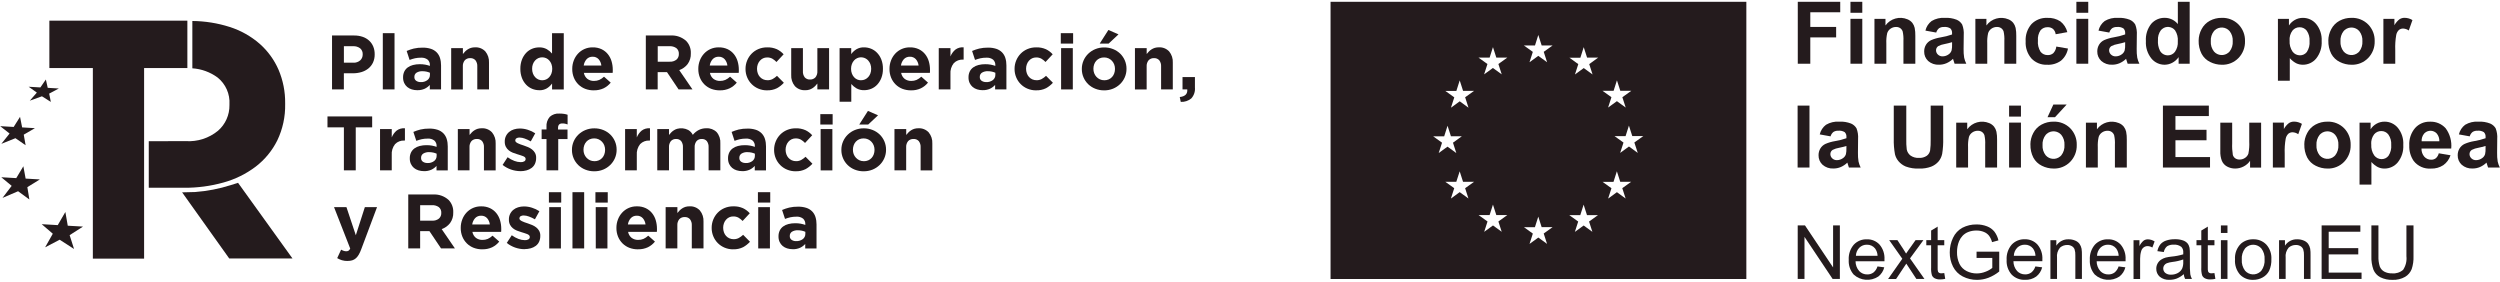 <?xml version="1.0" encoding="UTF-8"?><svg id="Capa_1" xmlns="http://www.w3.org/2000/svg" width="284" height="32" viewBox="0 0 284 32"><defs><style>.cls-1{fill:#241b1d;}</style></defs><g id="logos-ue-eu"><g id="Grupo_136"><path id="Trazado_265" class="cls-1" d="M151.151.207v31.486h47.234V.207h-47.234ZM162.812,15.484h1.248l.382-1.2.382,1.192h1.247l-1.013.734.379,1.176-1-.727-1,.727.379-1.176-1.013-.728h0l.009.002ZM166.822,22.555l-1-.729-1,.729.379-1.176-1.012-.727h1.247l.385-1.189.382,1.192h1.248l-1.012.727.379,1.176.004-.003ZM166.443,11.061l.379,1.176-.994-.728-1,.727.379-1.176-1.012-.727h1.247l.382-1.2.382,1.192h1.245l-1.012.727v.006l.004.003ZM169.218,6.553l.382-1.2.381,1.192h1.248l-1.012.727.379,1.176-1-.727-1,.727.379-1.176-1.016-.726h1.247l.012.007ZM170.604,26.337l-1-.727-1,.727.379-1.176-1.012-.727h1.248l.381-1.192.382,1.191h1.248l-1.012.727.379,1.176h0l.007.001ZM174.373,5.171l.378-1.2.382,1.191h1.248l-1.013.727.383,1.182-1-.727-1,.727.379-1.176-1.012-.727h1.247v.003h.008ZM175.753,27.711l-1-.727-1,.727.379-1.176-1.012-.727h1.248l.381-1.2.382,1.192h1.248l-1.013.727.379,1.176h0v.005l.008.003ZM180.905,26.343l-1-.727-1,.727.379-1.176-1.011-.727h1.246l.382-1.192.381,1.191h1.248l-1.013.727.38,1.176h0l.008.001ZM180.536,7.284l.379,1.176-1-.729-1,.729.379-1.176-1.011-.729h1.248l.381-1.2.381,1.191h1.258l-1.013.736h0l-.002.002ZM183.302,10.325l.382-1.2.382,1.192h1.247l-1.013.726.38,1.176-1-.727-1,.727.38-1.176-1.013-.726h1.247l.008.008ZM184.682,22.56l-1-.729-1,.729.38-1.176-1.013-.727h1.246l.382-1.2.382,1.192h1.246l-1.013.727.38,1.176h0l.01.008ZM186.051,17.371l-1-.729-1,.729.379-1.176-1.013-.727h1.248l.381-1.2.382,1.192h1.248l-1.013.727.388,1.184h0Z"/><g id="Grupo_133"><path id="Trazado_266" class="cls-1" d="M204.228,7.238V.205h4.822v1.19h-3.4v1.665h2.936v1.19h-2.936v2.988h-1.422Z"/><path id="Trazado_267" class="cls-1" d="M210.212,1.452V.205h1.345v1.247h-1.345ZM210.212,7.239V2.139h1.345v5.1h-1.348.003Z"/><path id="Trazado_268" class="cls-1" d="M217.578,7.239h-1.348v-2.6c.019-.358-.01-.717-.086-1.067-.051-.152-.149-.284-.281-.376-.138-.091-.301-.138-.466-.133-.225-.003-.444.064-.629.192-.181.122-.315.301-.381.509-.086.384-.119.778-.1,1.171v2.307h-1.349V2.142h1.252v.748c.569-.783,1.602-1.073,2.495-.7.218.087.411.228.559.411.127.168.216.361.263.566.057.299.082.603.074.907v3.163h0l-.003.002Z"/><path id="Trazado_269" class="cls-1" d="M219.951,3.698l-1.224-.221c.101-.437.352-.824.71-1.094.453-.267.976-.391,1.5-.355.458-.025.916.048,1.344.214.259.111.476.301.621.542.149.384.21.796.18,1.207l-.018,1.573c-.008.331.013.663.065.99.052.237.133.467.242.684h-1.331c-.035-.089-.078-.223-.129-.4-.022-.08-.038-.133-.048-.158-.213.211-.464.38-.739.5-.265.114-.551.172-.84.171-.454.028-.9-.123-1.244-.421-.299-.278-.464-.671-.453-1.079-.004-.271.067-.537.206-.77.138-.226.339-.406.578-.518.343-.149.704-.254,1.073-.314.446-.07.884-.181,1.31-.331v-.134c.02-.204-.05-.406-.192-.554-.216-.133-.47-.192-.722-.166-.197-.011-.393.038-.561.142-.158.129-.272.304-.326.5h0l-.002-.008ZM221.751,4.792c-.27.082-.543.151-.82.206-.256.039-.503.119-.734.235-.164.103-.263.282-.264.475-.002.185.075.363.211.489.144.139.338.213.537.206.253-.002.499-.086.7-.239.154-.108.268-.266.322-.446.045-.216.063-.437.053-.658v-.269h0l-.005.001Z"/><path id="Trazado_270" class="cls-1" d="M229.043,7.239h-1.348v-2.6c.019-.358-.01-.717-.086-1.067-.051-.152-.149-.284-.281-.376-.138-.092-.302-.139-.468-.134-.225-.003-.444.064-.629.192-.179.121-.313.3-.379.506-.086.384-.119.778-.1,1.171v2.308h-1.35V2.144h1.254v.748c.569-.783,1.602-1.073,2.495-.7.218.087.411.228.559.411.127.168.216.361.263.566.057.299.082.603.074.907v3.161h0l-.004.002Z"/><path id="Trazado_271" class="cls-1" d="M234.854,3.65l-1.329.239c-.025-.229-.132-.442-.3-.6-.175-.139-.394-.21-.617-.2-.306-.011-.6.117-.8.348-.232.341-.338.752-.3,1.163-.043.449.062.9.3,1.283.198.248.502.387.819.375.23.009.454-.068.629-.218.192-.207.312-.47.342-.751l1.324.226c-.096.537-.376,1.024-.792,1.377-.454.33-1.008.494-1.569.465-.668.031-1.317-.226-1.782-.706-.468-.539-.707-1.24-.665-1.953-.045-.718.195-1.424.667-1.967.473-.478,1.128-.733,1.8-.7.523-.028,1.042.113,1.48.4.392.307.67.737.789,1.221h0l.004-.002Z"/><path id="Trazado_272" class="cls-1" d="M235.877,1.452V.205h1.348v1.247h-1.348ZM235.877,7.239V2.139h1.348v5.1h-1.348Z"/><path id="Trazado_273" class="cls-1" d="M239.613,3.698l-1.224-.221c.1-.437.352-.825.71-1.094.453-.267.976-.391,1.5-.355.458-.025.916.048,1.344.214.259.111.476.301.621.542.149.384.21.796.18,1.207l-.017,1.573c-.008.331.013.663.065.99.052.237.133.467.242.684h-1.334c-.035-.089-.078-.223-.129-.4-.022-.08-.038-.133-.048-.158-.213.211-.464.38-.739.5-.265.114-.551.172-.84.171-.453.025-.898-.129-1.24-.428-.299-.278-.464-.671-.453-1.079-.004-.271.067-.537.206-.77.138-.226.339-.406.578-.518.343-.149.704-.254,1.073-.314.446-.07.884-.181,1.31-.331v-.127c.02-.204-.05-.406-.192-.554-.216-.134-.471-.192-.724-.166-.197-.011-.393.038-.561.142-.158.129-.272.304-.326.5h0l-.002-.008ZM241.413,4.792c-.27.082-.543.151-.82.206-.256.039-.503.119-.734.235-.164.103-.263.282-.264.475-.002.185.075.363.211.489.144.139.338.213.537.206.253-.002.499-.086.7-.239.154-.108.268-.266.322-.446.045-.216.063-.437.053-.658v-.269h0l-.005.001Z"/><path id="Trazado_274" class="cls-1" d="M248.743,7.238h-1.252v-.748c-.188.274-.441.497-.736.65-.264.138-.557.211-.855.214-.581.001-1.131-.259-1.5-.707-.447-.558-.67-1.262-.626-1.975-.05-.711.168-1.415.612-1.973.388-.441.952-.688,1.539-.674.574.002,1.117.263,1.478.71V.205h1.344v7.033h-.004ZM245.143,4.58c-.029.406.049.813.226,1.18.182.332.533.535.912.528.312-.001.606-.149.792-.4.242-.345.357-.763.326-1.183.039-.445-.072-.89-.316-1.264-.363-.446-1.018-.513-1.464-.15-.055.045-.106.095-.15.15-.239.33-.354.733-.324,1.139h-.001Z"/><path id="Trazado_275" class="cls-1" d="M249.765,4.619c.002-.454.115-.9.331-1.3.21-.407.538-.742.941-.96.416-.224.883-.338,1.356-.331.71-.026,1.399.246,1.9.751.495.506.762,1.192.739,1.9.022.714-.247,1.406-.746,1.917-.493.506-1.176.781-1.882.76-.464.001-.922-.107-1.336-.316-.412-.2-.75-.524-.967-.928-.235-.462-.35-.974-.336-1.492h0v-.001ZM251.147,4.691c-.028.418.1.832.36,1.161.427.49,1.17.54,1.659.114.041-.035.079-.073.114-.114.26-.333.387-.75.358-1.171.027-.415-.101-.825-.358-1.151-.427-.49-1.17-.54-1.659-.114-.041.035-.079.073-.114.114-.26.329-.388.743-.36,1.161h0Z"/><path id="Trazado_276" class="cls-1" d="M258.767,2.144h1.257v.749c.166-.259.394-.473.662-.624.282-.161.602-.243.926-.239.582-.004,1.134.253,1.506.7.441.544.663,1.234.623,1.933.045.716-.177,1.422-.623,1.984-.372.451-.927.711-1.511.707-.265.003-.527-.056-.765-.171-.273-.147-.518-.342-.722-.576v2.567h-1.348V2.144h-.005ZM260.101,4.606c-.035.45.086.898.342,1.269.197.259.504.411.83.411.305.004.595-.135.782-.376.24-.366.349-.801.31-1.237.033-.422-.081-.842-.322-1.19-.191-.247-.487-.391-.8-.388-.317-.006-.62.135-.82.381-.24.326-.355.727-.326,1.13h.004Z"/><path id="Trazado_277" class="cls-1" d="M264.496,4.619c.002-.454.115-.9.331-1.3.21-.407.538-.742.941-.96.416-.224.883-.338,1.356-.331.71-.026,1.399.246,1.9.751.495.506.762,1.192.739,1.9.022.714-.247,1.406-.746,1.917-.493.506-1.176.781-1.882.76-.464.001-.922-.107-1.336-.316-.412-.2-.75-.524-.967-.928-.233-.461-.347-.974-.331-1.49h0l-.005-.003ZM265.878,4.691c-.028.418.1.832.36,1.161.427.49,1.17.54,1.659.114.041-.035.079-.073.114-.114.259-.333.387-.75.357-1.171.027-.415-.1-.825-.357-1.151-.427-.49-1.17-.54-1.659-.114-.041.035-.079.073-.114.114-.26.329-.388.743-.36,1.161h0Z"/><path id="Trazado_278" class="cls-1" d="M272.102,7.24h-1.349V2.14h1.252v.724c.144-.263.341-.494.578-.677.174-.11.377-.166.583-.163.314.003.621.091.888.257l-.417,1.182c-.185-.133-.406-.21-.634-.221-.173-.005-.343.05-.48.156-.159.152-.267.349-.309.565-.099.565-.137,1.138-.113,1.711v1.569h0l.001-.003Z"/><path id="Trazado_279" class="cls-1" d="M204.209,19.03v-7.033h1.348v7.034l-1.348-.001Z"/><path id="Trazado_280" class="cls-1" d="M207.947,15.489l-1.224-.221c.101-.437.352-.824.71-1.094.453-.267.976-.391,1.5-.355.458-.025.916.048,1.344.214.259.111.476.301.621.542.149.384.21.796.18,1.207l-.015,1.574c-.008.331.013.663.065.99.052.237.133.467.242.684h-1.334c-.035-.089-.078-.223-.129-.4-.022-.08-.038-.133-.048-.158-.213.211-.464.38-.739.5-.265.114-.551.172-.84.171-.453.025-.899-.129-1.24-.428-.299-.278-.464-.671-.453-1.079-.004-.271.067-.537.206-.77.138-.226.339-.406.578-.518.343-.149.704-.254,1.073-.314.446-.07.884-.181,1.31-.331v-.134c.02-.204-.05-.406-.192-.554-.216-.134-.471-.192-.724-.166-.197-.011-.393.038-.561.142-.158.129-.272.304-.326.5h0l-.004-.002ZM209.747,16.583c-.27.082-.543.151-.82.206-.255.039-.503.119-.734.235-.164.102-.264.282-.264.475-.002.185.075.363.211.489.144.139.338.213.537.206.253-.002.499-.086.7-.239.154-.108.268-.266.322-.446.045-.216.063-.437.053-.657v-.269h-.005Z"/><path id="Trazado_281" class="cls-1" d="M215.134,11.997h1.42v3.809c-.012.392.006.785.053,1.175.054.277.208.524.434.694.276.189.607.281.941.262.323.023.645-.064.912-.247.195-.149.327-.365.369-.607.051-.398.072-.799.062-1.2v-3.889h1.421v3.695c.018.599-.02,1.198-.115,1.789-.066.326-.213.629-.428.883-.227.254-.51.451-.828.574-.433.157-.892.23-1.353.214-.52.025-1.039-.054-1.528-.233-.318-.133-.6-.338-.823-.6-.191-.226-.328-.493-.4-.78-.109-.589-.155-1.187-.139-1.785v-3.754h.002Z"/><path id="Trazado_282" class="cls-1" d="M226.866,19.031h-1.348v-2.6c.019-.358-.01-.717-.086-1.067-.051-.152-.149-.284-.281-.376-.138-.092-.302-.139-.468-.134-.225-.003-.444.064-.629.192-.181.122-.316.301-.382.509-.086.384-.119.778-.1,1.171v2.309h-1.347v-5.1h1.252v.748c.569-.783,1.602-1.073,2.495-.7.218.087.411.228.559.411.127.168.216.361.263.566.057.299.082.603.074.907v3.161h0l-.002.003Z"/><path id="Trazado_283" class="cls-1" d="M228.232,13.244v-1.247h1.348v1.248l-1.348-.001ZM228.232,19.031v-5.1h1.348v5.1h-1.348Z"/><path id="Trazado_284" class="cls-1" d="M230.651,16.41c.002-.454.115-.9.331-1.3.21-.407.538-.742.941-.96.416-.224.883-.338,1.356-.331.71-.026,1.399.246,1.9.751.495.506.762,1.192.739,1.9.022.714-.247,1.406-.746,1.917-.493.506-1.176.781-1.882.76-.464.001-.922-.107-1.336-.316-.412-.2-.75-.524-.967-.928-.233-.461-.347-.974-.331-1.49h0l-.005-.003ZM232.033,16.482c-.028.418.1.832.36,1.161.427.49,1.17.541,1.659.114.041-.035.079-.073.114-.114.259-.333.387-.75.357-1.171.027-.415-.1-.825-.357-1.151-.427-.49-1.17-.541-1.659-.114-.041.035-.079.073-.114.114-.26.329-.388.743-.36,1.161ZM232.599,13.311l.662-1.434h1.511l-1.32,1.434h-.853Z"/><path id="Trazado_285" class="cls-1" d="M241.602,19.031h-1.348v-2.6c.019-.358-.01-.717-.086-1.067-.051-.152-.149-.284-.281-.376-.138-.092-.302-.139-.468-.134-.225-.003-.444.064-.629.192-.181.122-.315.301-.381.509-.086.384-.119.778-.1,1.171v2.309h-1.348v-5.1h1.252v.748c.569-.783,1.602-1.073,2.495-.7.218.087.411.228.559.411.127.168.216.361.263.566.057.299.082.603.074.907v3.161h0l-.002.003Z"/><path id="Trazado_286" class="cls-1" d="M245.708,19.03v-7.033h5.217v1.191h-3.795v1.559h3.531v1.185h-3.531v1.914h3.929v1.185h-5.35l-.001-.001Z"/><path id="Trazado_287" class="cls-1" d="M255.608,19.03v-.763c-.186.272-.437.493-.731.643-.295.155-.624.236-.957.235-.321.005-.638-.073-.921-.226-.262-.14-.469-.363-.59-.634-.137-.359-.199-.743-.182-1.127v-3.223h1.348v2.346c-.02.44.005.882.074,1.317.045.155.14.29.271.384.147.099.323.148.5.141.221.003.438-.064.619-.19.172-.113.303-.277.375-.47.091-.452.125-.914.1-1.374v-2.154h1.348v5.1h-1.253l-.001-.005Z"/><path id="Trazado_288" class="cls-1" d="M259.545,19.031h-1.348v-5.1h1.252v.724c.144-.263.341-.494.578-.677.174-.11.377-.166.583-.163.314.003.621.091.888.257l-.417,1.175c-.185-.133-.406-.21-.634-.221-.173-.005-.343.05-.48.156-.159.151-.267.348-.31.564-.099.565-.137,1.138-.113,1.711v1.574h.001Z"/><path id="Trazado_289" class="cls-1" d="M261.767,16.411c.002-.454.115-.9.331-1.3.21-.407.538-.742.941-.96.416-.224.883-.338,1.356-.331.71-.026,1.399.246,1.9.751.495.506.762,1.192.739,1.9.022.714-.247,1.406-.746,1.917-.493.506-1.176.781-1.882.76-.464.001-.922-.107-1.336-.316-.412-.2-.75-.524-.967-.928-.233-.461-.347-.974-.331-1.49h0l-.005-.003ZM263.149,16.483c-.028.418.1.832.36,1.161.427.49,1.17.541,1.659.114.041-.035.079-.073.114-.114.26-.333.387-.75.358-1.171.027-.415-.101-.826-.359-1.152-.427-.49-1.17-.541-1.659-.114-.041.035-.079.073-.114.114-.26.329-.388.744-.359,1.162h0Z"/><path id="Trazado_290" class="cls-1" d="M268.043,13.935h1.257v.748c.166-.259.394-.473.662-.624.282-.161.602-.243.926-.239.582-.004,1.134.253,1.506.7.441.546.661,1.237.619,1.938.044.716-.178,1.423-.624,1.984-.372.451-.927.711-1.511.707-.265.003-.527-.056-.765-.171-.273-.147-.518-.342-.722-.576v2.566h-1.348v-7.033ZM269.377,16.397c-.035.45.086.898.342,1.269.197.259.504.411.83.411.305.004.595-.135.782-.376.24-.365.35-.801.312-1.236.031-.423-.085-.844-.328-1.191-.191-.247-.487-.391-.8-.388-.317-.005-.62.135-.82.381-.24.326-.355.727-.326,1.13h.008Z"/><path id="Trazado_291" class="cls-1" d="M277.034,17.412l1.344.226c-.144.454-.431.849-.818,1.126-.415.271-.905.406-1.4.387-.759.058-1.498-.268-1.967-.868-.35-.517-.526-1.132-.5-1.756-.043-.722.195-1.432.662-1.984.427-.472,1.039-.735,1.675-.718.683-.035,1.344.242,1.8.751.487.662.711,1.482.629,2.3h-3.378c-.012.341.104.674.326.933.199.218.482.34.777.334.192.007.381-.054.533-.171.164-.148.277-.342.326-.557h0l-.009-.003ZM277.111,16.05c.014-.324-.093-.641-.3-.89-.368-.391-.983-.409-1.374-.041l-.001.001c-.019.018-.038.037-.055.057-.202.244-.303.557-.283.873h2.015-.002Z"/><path id="Trazado_292" class="cls-1" d="M280.555,15.489l-1.224-.221c.1-.437.352-.825.71-1.094.453-.267.976-.391,1.5-.355.458-.025.916.048,1.344.214.259.111.476.301.621.542.149.384.21.796.18,1.207l-.015,1.574c-.008.331.013.663.065.99.052.237.133.467.242.684h-1.334c-.035-.089-.078-.223-.129-.4-.022-.08-.039-.133-.048-.158-.213.211-.464.38-.739.5-.265.114-.551.172-.84.171-.453.025-.898-.129-1.24-.428-.299-.278-.464-.671-.453-1.079-.004-.271.067-.537.206-.77.138-.226.339-.406.578-.518.343-.149.704-.254,1.073-.314.446-.07.884-.181,1.31-.331v-.134c.02-.204-.05-.406-.192-.554-.216-.134-.471-.192-.724-.166-.197-.011-.393.038-.561.142-.158.129-.272.304-.326.5h0l-.004-.002ZM282.355,16.583c-.27.082-.543.151-.82.206-.256.039-.503.119-.734.235-.164.102-.264.282-.264.475-.001.185.075.363.211.489.144.139.338.213.537.206.253-.002.499-.086.7-.239.154-.108.268-.266.322-.446.045-.216.063-.437.053-.657v-.269h-.005Z"/></g><g id="Grupo_135"><g id="Grupo_134"><path id="Trazado_293" class="cls-1" d="M204.22,31.685v-6.08h.825l3.194,4.774v-4.774h.77v6.08h-.825l-3.194-4.778v4.778h-.77Z"/><path id="Trazado_294" class="cls-1" d="M213.282,30.267l.77.1c-.1.416-.339.787-.677,1.049-.873.571-2.021.479-2.793-.222-.401-.461-.604-1.061-.566-1.67-.039-.627.166-1.245.572-1.725.383-.41.924-.634,1.485-.614.546-.019,1.073.2,1.444.6.398.471.598,1.077.559,1.692v.2h-3.285c-.002.408.144.803.411,1.112.238.254.572.394.92.386.251.007.497-.069.7-.216.218-.179.379-.418.461-.688h0l-.001-.004ZM210.831,29.06h2.46c-.008-.3-.106-.591-.282-.834-.224-.28-.567-.438-.925-.428-.323-.009-.635.115-.865.342-.241.247-.38.576-.388.921h0v-.001Z"/><path id="Trazado_295" class="cls-1" d="M214.493,31.685l1.609-2.29-1.489-2.114h.933l.677,1.032c.127.2.229.361.307.493.121-.183.233-.345.335-.485l.742-1.041h.891l-1.522,2.074,1.638,2.331h-.918l-.9-1.368-.24-.369-1.16,1.743h-.9l-.003-.006Z"/><path id="Trazado_296" class="cls-1" d="M220.869,31.018l.108.659c-.185.041-.374.064-.564.066-.217.011-.434-.033-.63-.128-.14-.076-.251-.196-.315-.342-.08-.287-.111-.585-.092-.882v-2.53h-.547v-.581h.547v-1.09l.742-.448v1.54h.751v.581h-.751v2.576c-.009.138.004.277.039.411.027.061.072.111.129.145.079.041.168.059.257.054.11-.002.22-.012.328-.029h0l-.002-.002Z"/><path id="Trazado_297" class="cls-1" d="M224.537,29.3v-.714h2.576v2.256c-.368.299-.781.539-1.223.711-.413.158-.852.239-1.294.239-.565.007-1.123-.125-1.625-.384-.477-.244-.864-.634-1.105-1.112-.254-.503-.383-1.061-.374-1.625-.004-.573.123-1.14.371-1.657.223-.486.597-.888,1.067-1.143.496-.256,1.047-.384,1.605-.373.407-.006.812.067,1.192.214.327.123.615.33.836.6.221.296.378.635.46.995l-.726.2c-.069-.262-.185-.509-.342-.73-.153-.191-.353-.339-.581-.428-.266-.109-.551-.164-.838-.16-.326-.007-.65.051-.954.171-.246.097-.468.248-.649.441-.161.177-.29.38-.383.6-.157.388-.236.804-.233,1.223-.015.469.081.936.281,1.361.175.353.462.638.815.813.353.176.742.268,1.137.266.35,0,.696-.068,1.02-.2.274-.1.529-.245.755-.428v-1.137h-1.789l.001.001Z"/><path id="Trazado_298" class="cls-1" d="M231.22,30.267l.77.1c-.1.416-.338.786-.676,1.049-.368.261-.812.392-1.262.373-.573.028-1.131-.191-1.533-.6-.401-.461-.604-1.061-.566-1.67-.039-.627.166-1.246.572-1.725.383-.41.924-.634,1.485-.614.546-.019,1.073.2,1.444.6.397.471.597,1.077.559,1.692v.2h-3.287c-.002.408.144.803.411,1.112.238.254.573.394.921.386.251.007.497-.069.7-.216.218-.179.378-.419.46-.689v.006l.002-.004ZM228.769,29.06h2.46c-.008-.3-.106-.59-.281-.834-.224-.28-.567-.438-.925-.428-.323-.009-.635.115-.865.342-.241.247-.379.576-.388.921h0l-.001-.001Z"/><path id="Trazado_299" class="cls-1" d="M232.928,31.686v-4.4h.672v.622c.305-.473.838-.749,1.4-.725.251-.003.5.046.732.143.198.077.371.206.5.375.115.166.195.354.233.552.034.24.048.483.041.726v2.708h-.747v-2.679c.011-.231-.018-.463-.086-.684-.059-.152-.168-.279-.309-.361-.158-.092-.338-.139-.521-.134-.302-.006-.596.101-.823.3-.269.319-.393.735-.342,1.149v2.406h-.747l-.006.005.003-.003Z"/><path id="Trazado_300" class="cls-1" d="M240.671,30.267l.77.1c-.1.416-.339.787-.677,1.049-.873.571-2.021.479-2.793-.222-.401-.461-.604-1.061-.566-1.67-.039-.627.166-1.245.572-1.725.383-.41.924-.634,1.485-.614.546-.019,1.073.2,1.444.6.398.471.598,1.077.559,1.692v.2h-3.285c-.002.408.144.803.411,1.112.238.254.572.394.92.386.251.007.497-.069.7-.216.218-.179.378-.418.461-.688h0l-.001-.004ZM238.22,29.06h2.46c-.008-.3-.106-.591-.282-.834-.224-.28-.567-.438-.925-.428-.323-.009-.635.115-.865.342-.241.247-.38.576-.388.921h0v-.001Z"/><path id="Trazado_301" class="cls-1" d="M242.369,31.686v-4.4h.672v.668c.112-.238.274-.449.475-.618.14-.098.308-.15.479-.149.274.006.541.089.77.24l-.257.693c-.164-.103-.353-.159-.547-.162-.159-.001-.314.05-.44.147-.134.103-.231.247-.278.409-.086.282-.128.576-.125.871v2.309h-.747l-.002-.008Z"/><path id="Trazado_302" class="cls-1" d="M248.078,31.142c-.236.211-.507.38-.8.5-.263.098-.542.147-.823.145-.402.026-.799-.101-1.112-.355-.257-.23-.4-.561-.39-.906-.002-.207.048-.41.147-.592.093-.171.225-.318.386-.428.165-.11.346-.193.537-.245.218-.051.44-.089.663-.112.451-.041.898-.127,1.332-.257v-.2c.025-.234-.052-.468-.212-.642-.242-.187-.545-.279-.85-.257-.272-.02-.543.045-.777.185-.195.169-.325.399-.371.653l-.73-.1c.05-.274.162-.533.328-.757.174-.207.402-.361.659-.444.322-.109.66-.161,1-.155.311-.01.622.035.917.133.199.065.377.18.518.334.117.148.197.323.232.508.032.228.044.458.038.688v1c-.011.44.004.879.047,1.317.033.186.097.365.189.529h-.78c-.082-.171-.133-.354-.15-.543h0l.002.001ZM248.016,29.474c-.395.14-.804.234-1.22.281-.223.024-.441.075-.652.15-.12.05-.222.134-.294.242-.177.276-.125.64.122.855.188.145.424.216.661.2.269.005.534-.06.77-.189.214-.115.387-.295.493-.513.093-.238.134-.492.121-.747v-.274l-.001-.005Z"/><path id="Trazado_303" class="cls-1" d="M251.56,31.018l.108.659c-.185.041-.374.064-.564.066-.217.011-.434-.033-.63-.128-.14-.076-.251-.196-.315-.342-.079-.287-.11-.585-.091-.882v-2.53h-.547v-.581h.547v-1.09l.742-.448v1.54h.751v.581h-.755v2.576c-.009.138.004.277.039.411.027.061.072.111.129.145.079.041.168.059.257.054.11-.002.22-.012.328-.029h0l.001-.002Z"/><path id="Trazado_304" class="cls-1" d="M252.294,26.464v-.855h.747v.855h-.747ZM252.294,31.685v-4.4h.747v4.4h-.747Z"/><path id="Trazado_305" class="cls-1" d="M253.898,29.483c-.054-.676.197-1.341.684-1.812.386-.328.879-.503,1.386-.489.557-.018,1.097.2,1.485.6.404.449.611,1.042.576,1.645.021.46-.067.919-.257,1.338-.166.321-.424.585-.742.757-.326.18-.692.272-1.064.269-.561.024-1.107-.192-1.5-.593-.408-.473-.613-1.088-.57-1.711h0l.002-.004ZM254.668,29.483c-.035.453.096.903.369,1.267.445.512,1.221.566,1.732.12.043-.037.083-.078.12-.12.274-.372.405-.83.369-1.29.032-.444-.1-.885-.371-1.238-.447-.511-1.224-.564-1.736-.116-.041.036-.08.075-.116.116-.273.363-.404.812-.369,1.265l.001-.004Z"/><path id="Trazado_306" class="cls-1" d="M258.9,31.686v-4.4h.672v.622c.305-.473.838-.749,1.4-.725.251-.003.5.046.732.143.198.077.371.206.5.375.115.166.195.354.233.552.034.24.048.483.041.726v2.708h-.747v-2.679c.011-.231-.018-.463-.086-.684-.059-.152-.168-.279-.309-.361-.158-.092-.338-.139-.521-.134-.302-.006-.596.101-.823.3-.269.319-.393.735-.342,1.149v2.406h-.747l-.006.005.003-.003Z"/><path id="Trazado_307" class="cls-1" d="M263.736,31.685v-6.08h4.4v.718h-3.596v1.861h3.36v.713h-3.36v2.069h3.733v.718h-4.537v.001Z"/><path id="Trazado_308" class="cls-1" d="M273.374,25.605h.8v3.513c.018.493-.052.985-.207,1.454-.145.368-.408.677-.748.878-.432.245-.925.363-1.421.342-.484.018-.966-.085-1.4-.3-.351-.184-.626-.487-.776-.855-.174-.489-.252-1.006-.232-1.524v-3.51h.8v3.507c-.016.394.036.788.154,1.164.095.246.274.452.505.579.27.142.573.211.878.2.459.046.916-.098,1.265-.4.305-.455.438-1.003.377-1.547v-3.501h.005Z"/></g></g></g><g id="Grupo_138"><g id="Grupo_137"><path id="Trazado_309" class="cls-1" d="M21.285,2.347v5.383h-4.915v21.65h-5.822V7.73h-4.94V2.347h15.677Z"/><path id="Trazado_310" class="cls-1" d="M27.043,20.768l-.813.257c-1.319.421-2.682.686-4.062.789l-1.478.038,5.351,7.51h7.185l-6.183-8.593h0v-.001Z"/><path id="Trazado_311" class="cls-1" d="M9.432,25.74l-1.734-.1-.272-1.559-.864,1.492-1.824-.106,1.26,1.084-.872,1.545,1.652-.865,1.633,1.052-.5-1.571,1.524-.976-.003.004Z"/><path id="Trazado_312" class="cls-1" d="M4.524,20.382l-1.613-.094-.257-1.4-.808,1.347-1.7-.1,1.18.978-1.043,1.37,1.772-.759,1.283.937-.231-1.4,1.416-.876.001-.003Z"/><path id="Trazado_313" class="cls-1" d="M3.968,14.559l-1.454-.086-.238-1.2-.721,1.147-1.533-.088,1.066.837-.935,1.171,1.6-.642,1.157.8-.212-1.2,1.27-.739Z"/><path id="Trazado_314" class="cls-1" d="M6.689,10.053l-1.267-.076-.213-.945-.62.9-1.333-.077.931.665-.807.919,1.385-.5,1.01.638-.19-.941,1.1-.584.004.001Z"/><path id="Trazado_315" class="cls-1" d="M31.648,7.934c-.49-1.132-1.224-2.142-2.149-2.958-.993-.864-2.153-1.516-3.408-1.914-1.371-.437-2.801-.665-4.24-.677,0,1.8.009,3.567,0,5.375,1.034.068,2.026.43,2.862,1.042.923.737,1.428,1.878,1.353,3.056v.077c.019,1.117-.457,2.186-1.3,2.919-1.023.841-2.327,1.262-3.649,1.179l-4.217.007c.009,1.776,0,3.518,0,5.29h4.014c1.515.011,3.023-.191,4.482-.6,1.319-.364,2.558-.975,3.65-1.8,1.035-.792,1.874-1.81,2.454-2.977.618-1.289.924-2.705.894-4.134v-.086c.017-1.308-.239-2.605-.75-3.809h0l.004.01Z"/></g><path id="Trazado_316" class="cls-1" d="M37.719,4.032h2.5c.334-.005.667.046.984.153.272.092.522.24.735.433.201.187.36.416.464.67.111.274.166.567.162.862v.017c.008.324-.058.646-.192.941-.123.262-.304.492-.529.674-.234.186-.501.324-.788.407-.314.092-.64.138-.967.136h-1.025v1.834h-1.344v-6.127ZM40.134,7.123c.287.018.57-.078.788-.267.183-.17.285-.411.28-.661v-.019c.017-.264-.092-.52-.293-.691-.232-.169-.514-.252-.8-.236h-1.043v1.874h1.068Z"/><path id="Trazado_317" class="cls-1" d="M43.487,3.768h1.331v6.389h-1.331V3.768Z"/><path id="Trazado_318" class="cls-1" d="M47.398,10.246c-.212.002-.423-.029-.626-.092-.188-.057-.362-.15-.513-.275-.145-.124-.262-.278-.342-.451-.088-.194-.131-.404-.127-.617v-.022c-.006-.23.042-.457.14-.665.091-.184.224-.343.389-.464.181-.129.384-.222.6-.275.252-.064.51-.095.77-.092.21-.003.419.015.626.052.177.035.351.082.521.14v-.073c.015-.241-.079-.476-.257-.639-.217-.161-.484-.239-.753-.219-.228-.003-.455.019-.678.066-.21.048-.417.111-.618.188l-.332-1.019c.259-.112.526-.202.8-.271.333-.076.674-.111,1.015-.105.319-.007.637.039.941.136.241.079.461.212.643.389.178.18.31.401.385.643.085.277.126.565.122.855v2.722h-1.278v-.507c-.165.182-.364.329-.587.433-.262.115-.545.17-.831.162h-.01ZM47.798,9.327c.271.014.538-.067.757-.228.186-.142.292-.366.285-.6v-.234c-.125-.055-.255-.098-.389-.127-.151-.033-.305-.049-.459-.048-.236-.013-.471.045-.674.166-.161.106-.254.289-.245.482v.017c-.008.165.067.323.2.42.154.105.339.158.525.149h0v.003Z"/><path id="Trazado_319" class="cls-1" d="M51.255,5.468h1.33v.671c.077-.101.16-.197.25-.287.091-.091.191-.173.3-.242.114-.073.238-.131.368-.171.148-.043.301-.064.455-.062.442-.026.872.143,1.177.464.294.359.443.815.416,1.278v3.037h-1.33v-2.6c.019-.255-.056-.508-.21-.712-.153-.167-.374-.255-.6-.24-.228-.011-.45.076-.608.24-.162.2-.242.455-.223.712v2.61h-1.325v-4.698Z"/><path id="Trazado_320" class="cls-1" d="M61.254,10.247c-.274.001-.546-.053-.8-.157-.259-.106-.492-.265-.684-.468-.207-.22-.369-.479-.477-.761-.125-.331-.186-.682-.18-1.035v-.018c-.006-.354.055-.706.18-1.037.108-.281.268-.54.473-.761.19-.203.421-.363.678-.469.256-.105.53-.158.806-.157.307-.012.611.061.879.21.219.131.416.296.582.49v-2.309h1.333v6.392h-1.329v-.677c-.16.219-.361.404-.591.547-.264.152-.566.227-.871.215l.001-.005ZM61.596,9.118c.152.001.303-.03.442-.092.137-.061.259-.151.359-.263.106-.121.19-.26.245-.411.063-.169.094-.348.092-.529v-.017c.002-.18-.029-.36-.092-.529-.056-.151-.139-.29-.245-.411-.1-.112-.222-.202-.359-.263-.282-.122-.602-.122-.884,0-.138.062-.261.151-.363.263-.108.119-.193.257-.25.407-.064.171-.095.352-.092.534v.017c-.002.18.029.36.092.529.056.152.141.291.25.411.102.112.225.201.363.263.139.062.29.093.442.092h0v-.001Z"/><path id="Trazado_321" class="cls-1" d="M67.459,10.264c-.333.004-.664-.054-.976-.171-.291-.111-.557-.281-.779-.5-.221-.219-.396-.481-.513-.77-.126-.313-.189-.647-.184-.984v-.017c-.002-.323.056-.643.171-.945.108-.288.27-.552.477-.779.429-.467,1.038-.728,1.672-.718.35-.009.697.063,1.015.21.277.133.52.325.713.564.192.241.335.518.42.814.091.311.137.634.136.959v.166c0,.058-.008.12-.013.184h-3.271c.046.269.188.512.4.684.216.159.48.241.748.232.206.004.41-.035.6-.114.2-.092.383-.217.542-.368l.761.674c-.216.27-.489.49-.8.643-.348.162-.728.241-1.112.232h0l-.007.004ZM68.314,7.442c-.028-.268-.138-.52-.315-.722-.174-.185-.42-.286-.674-.275-.254-.01-.501.088-.678.271-.182.203-.3.456-.337.726h2.004Z"/><path id="Trazado_322" class="cls-1" d="M73.367,4.032h2.8c.655-.044,1.3.181,1.786.622.36.375.549.881.525,1.4v.017c.018.434-.111.861-.366,1.212-.245.313-.574.55-.949.684l1.5,2.188h-1.577l-1.313-1.957h-1.061v1.96h-1.346v-6.126h.001ZM76.08,7.008c.277.02.551-.065.77-.236.179-.159.277-.391.267-.63v-.018c.018-.251-.087-.495-.28-.656-.228-.158-.502-.235-.779-.219h-1.34v1.762h1.368-.007l.001-.003Z"/><path id="Trazado_323" class="cls-1" d="M81.777,10.264c-.332.004-.662-.053-.973-.169-.291-.111-.557-.281-.779-.5-.221-.219-.396-.481-.513-.77-.126-.313-.189-.647-.184-.984v-.019c-.002-.323.056-.643.171-.945.108-.288.27-.552.477-.779.429-.467,1.037-.728,1.671-.718.35-.009.697.063,1.015.21.277.133.52.325.713.564.192.241.335.518.42.814.091.311.137.634.136.959v.166c0,.058-.008.12-.013.184h-3.27c.046.269.188.512.4.684.216.159.48.241.748.232.206.004.41-.035.6-.114.2-.092.383-.217.542-.368l.761.674c-.218.272-.494.493-.808.646-.348.162-.728.241-1.112.232l-.002.001ZM82.632,7.442c-.028-.268-.138-.52-.315-.722-.174-.185-.42-.286-.674-.275-.254-.01-.501.088-.678.271-.182.203-.3.456-.337.726h2.004Z"/><path id="Trazado_324" class="cls-1" d="M87.134,10.264c-.335.003-.667-.062-.976-.192-.583-.241-1.045-.706-1.283-1.291-.123-.298-.186-.618-.184-.941v-.018c-.002-.324.061-.645.184-.945.117-.29.289-.554.507-.779.221-.225.484-.404.775-.525.315-.131.652-.196.993-.192.378-.013.753.059,1.1.21.292.14.553.336.77.577l-.814.875c-.138-.146-.296-.273-.469-.376-.184-.099-.391-.147-.6-.14-.159-.002-.316.032-.459.1-.137.067-.258.16-.358.275-.104.119-.184.258-.237.407-.057.158-.086.326-.086.494v.017c-.001.173.029.345.086.508.052.152.134.291.241.411.105.117.233.21.376.275.154.069.321.103.49.1.202.004.403-.042.582-.136.179-.1.345-.222.494-.363l.779.788c-.223.248-.487.456-.779.617-.353.174-.745.257-1.138.241h0l.006.003Z"/><path id="Trazado_325" class="cls-1" d="M91.474,10.247c-.442.026-.872-.143-1.177-.464-.294-.358-.443-.815-.416-1.278v-3.037h1.33v2.612c-.019.255.056.508.21.712.153.167.374.255.6.24.228.011.45-.076.608-.24.163-.2.242-.455.223-.712v-2.612h1.33v4.691h-1.33v-.671c-.077.101-.16.197-.25.287-.091.091-.191.173-.3.242-.114.073-.238.131-.368.171-.148.043-.301.064-.455.062h0l-.005-.003Z"/><path id="Trazado_326" class="cls-1" d="M95.369,5.467h1.33v.674c.16-.218.36-.404.59-.546.264-.152.566-.227.871-.215.274-.001.546.053.8.157.259.106.492.266.684.469.207.221.369.479.477.761.125.331.186.683.18,1.037v.017c.006.354-.055.706-.18,1.037-.108.281-.268.539-.472.761-.19.203-.421.363-.678.468-.254.104-.526.157-.8.157-.308.012-.613-.062-.882-.213-.219-.131-.416-.296-.582-.49v2.014h-1.33v-6.088h-.008ZM97.819,9.116c.152.001.303-.03.442-.092.138-.062.261-.152.363-.263.108-.119.193-.257.25-.407.064-.171.095-.352.092-.534v-.012c.002-.18-.029-.36-.092-.529-.056-.152-.141-.291-.25-.411-.316-.348-.819-.454-1.248-.263-.137.061-.259.151-.358.263-.106.121-.19.26-.245.411-.063.169-.094.348-.092.529v.017c-.002.18.029.36.092.529.056.151.139.29.245.411.099.112.221.202.358.263.139.062.29.093.442.092h0l.001-.004Z"/><path id="Trazado_327" class="cls-1" d="M103.497,10.264c-.333.004-.664-.054-.976-.171-.291-.111-.557-.281-.779-.5-.221-.219-.396-.481-.513-.77-.126-.313-.188-.647-.184-.984v-.017c-.002-.323.056-.643.171-.945.107-.288.269-.552.476-.779.429-.467,1.038-.728,1.672-.718.35-.009.697.063,1.015.21.277.133.52.325.713.564.192.241.335.518.42.814.091.311.137.634.136.959v.166c0,.058-.004.119-.013.184h-3.265c.046.269.188.512.4.684.216.159.48.241.748.232.206.004.41-.035.6-.114.2-.092.383-.217.542-.368l.761.674c-.218.272-.494.493-.807.646-.348.162-.728.241-1.112.232l-.005.001ZM104.352,7.442c-.028-.268-.138-.52-.315-.722-.174-.185-.42-.286-.674-.275-.254-.01-.501.088-.678.271-.182.203-.3.456-.337.726h2.004Z"/><path id="Trazado_328" class="cls-1" d="M106.642,5.467h1.33v.945c.118-.298.308-.562.552-.77.271-.204.608-.298.945-.263v1.392h-.07c-.39-.022-.77.124-1.046.4-.282.353-.418.801-.381,1.251v1.733h-1.33s0-4.688,0-4.688Z"/><path id="Trazado_329" class="cls-1" d="M111.63,10.246c-.212.001-.423-.03-.625-.092-.188-.056-.362-.15-.513-.275-.145-.124-.262-.278-.342-.451-.088-.194-.131-.404-.127-.617v-.022c-.006-.23.042-.457.14-.665.09-.184.224-.343.389-.464.181-.129.384-.222.6-.275.252-.064.51-.095.77-.092.21-.003.419.015.626.052.177.035.351.082.521.14v-.073c.015-.241-.079-.476-.257-.639-.217-.161-.484-.239-.753-.219-.228-.003-.455.019-.678.066-.21.048-.417.111-.618.188l-.333-1.019c.261-.112.53-.203.806-.271.328-.075.664-.111,1-.107.319-.007.637.039.941.136.241.079.461.212.643.389.178.18.31.401.385.643.085.277.126.565.122.855v2.722h-1.283v-.507c-.165.182-.365.329-.587.433-.262.115-.545.17-.831.162h0l.004.002ZM112.03,9.327c.271.014.539-.067.757-.228.186-.142.292-.366.285-.6v-.235c-.125-.055-.256-.098-.39-.127-.151-.033-.305-.049-.459-.048-.236-.013-.471.045-.674.166-.161.106-.254.289-.245.482v.017c-.008.165.067.323.2.42.154.105.339.158.525.149h0l.001.004Z"/><path id="Trazado_330" class="cls-1" d="M117.697,10.264c-.335.003-.667-.062-.976-.192-.583-.241-1.045-.706-1.283-1.291-.123-.298-.186-.618-.184-.941v-.018c-.002-.324.061-.645.184-.945.118-.29.29-.554.508-.779.221-.225.484-.404.775-.525.315-.131.652-.196.993-.192.378-.013.753.059,1.1.21.292.14.553.336.77.577l-.814.875c-.138-.146-.295-.273-.468-.376-.184-.099-.391-.147-.6-.14-.159-.003-.316.032-.459.1-.137.067-.259.16-.359.275-.104.119-.184.258-.236.407-.057.158-.086.326-.086.494v.017c-.001.173.029.345.086.508.052.152.133.291.24.411.105.117.233.21.376.275.154.069.321.103.49.1.202.004.403-.042.582-.136.179-.1.345-.222.494-.363l.779.788c-.224.248-.487.456-.779.617-.353.174-.745.257-1.138.241l.005.003Z"/><path id="Trazado_331" class="cls-1" d="M120.506,3.768h1.4v1.184h-1.4v-1.184ZM120.541,5.468h1.33v4.691h-1.33v-4.691Z"/><path id="Trazado_332" class="cls-1" d="M125.424,10.265c-.345.003-.687-.06-1.007-.188-.297-.117-.569-.292-.8-.513-.225-.22-.405-.481-.529-.77-.129-.299-.195-.623-.192-.949v-.015c-.003-.326.063-.649.192-.949.126-.291.307-.554.534-.775.233-.225.506-.403.806-.525.322-.131.667-.196,1.015-.192.345-.003.687.061,1.007.188.297.117.569.292.8.513.225.22.405.481.529.77.129.3.195.623.192.949v.017c.003.326-.063.649-.192.949-.126.291-.307.554-.534.775-.233.225-.506.403-.806.525-.322.131-.667.196-1.015.192h0v-.002ZM125.441,9.118c.176.004.351-.03.513-.1.145-.064.275-.158.381-.275.106-.119.188-.257.241-.407.057-.158.086-.326.086-.494v-.02c.002-.169-.028-.336-.086-.494-.114-.309-.345-.56-.644-.698-.157-.071-.328-.107-.5-.105-.176-.004-.351.03-.513.1-.145.064-.275.158-.381.275-.106.119-.188.257-.24.407-.057.158-.086.326-.086.494v.017c-.002.169.028.336.086.494.114.309.345.56.643.7.157.071.328.107.5.105h0v.001ZM125.914,3.403l1.146.5-1.12,1.05h-1.015l.989-1.549h0v-.001Z"/><path id="Trazado_333" class="cls-1" d="M128.934,5.468h1.33v.671c.077-.101.16-.197.25-.287.091-.091.191-.173.3-.242.114-.073.238-.131.368-.171.148-.043.301-.064.455-.062.442-.027.873.143,1.178.464.294.359.443.815.416,1.278v3.037h-1.33v-2.6c.019-.255-.056-.508-.21-.712-.153-.167-.374-.255-.6-.24-.228-.011-.45.076-.608.24-.162.2-.242.455-.223.712v2.61h-1.33v-4.698h.004Z"/><path id="Trazado_334" class="cls-1" d="M134.019,11.023c.616-.067.901-.355.855-.866h-.54v-1.4h1.41v1.181c.044.456-.108.909-.417,1.247-.335.274-.761.413-1.193.39l-.114-.552h-.001Z"/><path id="Trazado_335" class="cls-1" d="M39.066,14.467h-1.864v-1.24h5.076v1.24h-1.865v4.884h-1.347v-4.884Z"/><path id="Trazado_336" class="cls-1" d="M43.172,14.662h1.331v.946c.118-.298.307-.563.552-.77.271-.204.608-.298.945-.263v1.392h-.074c-.389-.021-.768.124-1.043.4-.282.353-.418.801-.381,1.251v1.734h-1.33v-4.69Z"/><path id="Trazado_337" class="cls-1" d="M48.16,19.441c-.212.001-.423-.03-.626-.092-.188-.057-.362-.15-.513-.275-.145-.124-.262-.278-.342-.451-.088-.194-.131-.404-.127-.617v-.019c-.006-.23.042-.457.14-.665.091-.183.224-.343.389-.464.181-.129.384-.222.6-.275.252-.064.51-.095.77-.092.21-.003.419.015.626.052.177.035.351.081.521.14v-.079c.015-.241-.079-.476-.257-.639-.217-.161-.484-.239-.753-.219-.228-.003-.455.019-.678.066-.21.048-.417.111-.618.188l-.333-1.015c.259-.112.526-.202.8-.271.333-.076.674-.111,1.015-.105.319-.007.637.039.941.136.241.079.461.213.643.39.178.18.31.401.385.643.085.277.126.565.122.855v2.722h-1.277v-.508c-.165.182-.364.33-.587.434-.262.115-.545.17-.831.162h-.009l-.001-.002ZM48.56,18.522c.271.014.538-.067.757-.228.186-.142.292-.366.285-.6v-.236c-.125-.055-.255-.098-.389-.127-.151-.033-.305-.049-.459-.048-.236-.013-.471.045-.674.166-.161.106-.254.289-.245.482v.017c-.008.165.067.323.2.42.154.105.339.158.525.149v.005Z"/><path id="Trazado_338" class="cls-1" d="M52.011,14.662h1.331v.671c.077-.101.16-.197.25-.287.091-.092.191-.173.3-.242.114-.074.238-.131.368-.171.148-.043.301-.064.455-.062.442-.026.872.143,1.177.464.294.359.443.815.416,1.278v3.041h-1.331v-2.614c.019-.255-.056-.508-.21-.712-.153-.167-.374-.255-.6-.24-.228-.011-.45.076-.608.24-.162.2-.242.455-.223.712v2.61h-1.325v-4.688Z"/><path id="Trazado_339" class="cls-1" d="M59.108,19.442c-.731-.005-1.439-.253-2.013-.706l.569-.875c.236.175.495.316.77.42.228.088.469.136.713.14.149.011.299-.024.428-.1.087-.057.138-.154.136-.257v-.017c0-.07-.028-.136-.079-.184-.063-.056-.135-.099-.214-.127-.101-.042-.205-.078-.31-.109l-.368-.114c-.168-.048-.333-.105-.494-.171-.163-.065-.315-.153-.451-.263-.136-.11-.247-.246-.328-.4-.089-.179-.133-.377-.127-.577v-.015c-.011-.424.173-.83.5-1.1.16-.131.344-.23.542-.289.217-.067.443-.101.67-.1.308.002.613.051.906.145.299.093.583.228.844.4l-.507.919c-.218-.127-.447-.234-.684-.32-.188-.072-.386-.112-.587-.118-.129-.009-.258.023-.368.092-.077.052-.122.139-.122.232v.017c.001.066.029.128.079.171.063.057.134.104.21.14.098.048.198.09.3.127.114.041.235.082.363.122.163.053.33.115.5.188.163.069.315.159.455.267.135.106.248.236.333.385.092.169.137.36.131.552v.017c.006.233-.041.465-.136.678-.087.185-.217.346-.381.468-.172.127-.367.22-.573.275-.228.062-.464.093-.7.092l-.007-.005Z"/><path id="Trazado_340" class="cls-1" d="M62.083,15.8h-.554v-1.094h.552v-.3c-.033-.414.103-.825.376-1.138.294-.263.683-.396,1.077-.368.18-.002.36.01.538.035.138.022.274.055.407.1v1.1c-.095-.035-.191-.063-.289-.086-.104-.02-.209-.029-.315-.026-.321,0-.481.169-.482.507v.184h1.077v1.085h-1.055v3.554h-1.332v-3.553Z"/><path id="Trazado_341" class="cls-1" d="M67.502,19.459c-.345.003-.687-.06-1.007-.188-.297-.117-.569-.291-.8-.513-.225-.22-.405-.481-.529-.77-.129-.3-.195-.623-.192-.949v-.017c-.003-.327.063-.65.192-.95.126-.291.307-.554.534-.775.233-.225.506-.403.806-.525.322-.131.667-.196,1.015-.192.345-.003.687.061,1.007.188.297.117.569.292.8.513.225.22.405.481.529.77.129.3.195.623.192.95v.017c.003.326-.063.649-.192.949-.126.291-.307.554-.534.775-.231.224-.502.403-.8.525-.322.131-.667.196-1.015.192h-.006ZM67.519,18.313c.176.004.351-.03.513-.1.145-.064.275-.158.381-.275.106-.119.188-.257.24-.407.057-.158.086-.326.086-.494v-.017c.002-.169-.028-.336-.086-.494-.114-.31-.347-.562-.647-.7-.157-.071-.328-.107-.5-.105-.176-.004-.351.03-.513.1-.145.064-.275.158-.381.275-.106.119-.187.257-.24.407-.057.158-.086.326-.086.494v.017c-.002.169.028.336.086.494.058.153.145.292.257.411.11.119.243.216.39.285.157.071.328.107.5.105h0v.004Z"/><path id="Trazado_342" class="cls-1" d="M71.011,14.662h1.33v.946c.118-.298.307-.563.552-.77.271-.204.608-.298.945-.263v1.392h-.07c-.39-.022-.77.124-1.046.4-.282.353-.418.801-.381,1.251v1.733h-1.33v-4.689Z"/><path id="Trazado_343" class="cls-1" d="M74.668,14.662h1.331v.671c.077-.101.16-.197.25-.287.091-.092.191-.173.3-.242.115-.074.241-.132.372-.171.422-.116.872-.069,1.261.132.225.129.406.323.521.555.188-.233.423-.424.689-.56.266-.13.559-.195.855-.19.432-.024.855.135,1.164.438.302.356.453.817.42,1.283v3.062h-1.334v-2.613c.019-.253-.052-.505-.2-.712-.145-.165-.358-.253-.577-.24-.223-.012-.439.076-.591.24-.157.203-.234.456-.215.712v2.61h-1.332v-2.61c.019-.253-.052-.505-.2-.712-.145-.165-.358-.253-.577-.24-.223-.012-.439.076-.591.24-.157.203-.234.456-.215.712v2.61h-1.332v-4.688h.001Z"/><path id="Trazado_344" class="cls-1" d="M84.313,19.441c-.212.001-.423-.03-.626-.092-.188-.057-.362-.15-.513-.275-.145-.124-.262-.278-.342-.451-.088-.194-.131-.404-.127-.617v-.019c-.006-.23.042-.457.14-.665.091-.183.224-.343.389-.464.181-.129.384-.222.6-.275.252-.064.51-.095.77-.092.21-.003.419.015.626.052.177.035.351.081.521.14v-.079c.015-.241-.079-.476-.257-.639-.217-.161-.484-.239-.753-.219-.228-.003-.455.019-.678.066-.21.048-.417.111-.618.188l-.333-1.015c.259-.112.526-.202.8-.271.333-.076.674-.111,1.015-.105.319-.007.637.039.941.136.241.079.461.213.643.39.178.18.31.401.385.643.085.277.126.565.122.855v2.722h-1.277v-.508c-.165.182-.364.33-.587.434-.262.115-.545.17-.831.162h-.009l-.001-.002ZM84.713,18.522c.271.014.538-.067.757-.228.186-.142.292-.366.285-.6v-.236c-.125-.055-.255-.098-.389-.127-.151-.033-.305-.049-.459-.048-.236-.013-.471.045-.674.166-.161.106-.254.289-.245.482v.017c-.008.165.067.322.2.42.154.105.339.158.525.149h0v.005Z"/><path id="Trazado_345" class="cls-1" d="M90.38,19.458c-.335.003-.667-.062-.976-.192-.583-.241-1.045-.706-1.283-1.291-.123-.298-.186-.618-.184-.941v-.017c-.002-.324.061-.645.184-.945.117-.29.289-.554.507-.779.221-.225.484-.404.775-.525.315-.131.652-.196.993-.192.378-.013.753.059,1.1.21.292.14.553.336.77.577l-.814.876c-.138-.146-.296-.273-.469-.376-.184-.099-.391-.147-.6-.14-.159-.003-.316.032-.459.1-.137.067-.259.16-.359.275-.104.119-.184.258-.236.407-.057.158-.086.326-.086.494v.017c-0.0.173.029.344.086.507.052.152.133.291.24.411.105.117.233.21.376.275.154.069.321.103.49.1.202.004.403-.042.582-.136.179-.1.345-.222.494-.363l.779.788c-.224.248-.487.456-.779.617-.353.174-.745.257-1.138.24h0l.007.003Z"/><path id="Trazado_346" class="cls-1" d="M93.188,12.965h1.4v1.181h-1.4v-1.181ZM93.223,14.665h1.335v4.69h-1.331l-.004-4.69Z"/><path id="Trazado_347" class="cls-1" d="M98.108,19.459c-.345.003-.687-.06-1.007-.188-.297-.117-.569-.292-.8-.513-.225-.22-.405-.481-.529-.77-.129-.3-.195-.623-.192-.949v-.018c-.003-.327.063-.65.192-.95.126-.291.307-.554.534-.775.233-.225.506-.403.806-.525.322-.131.667-.196,1.015-.192.345-.003.687.061,1.007.188.297.117.569.292.8.513.225.22.405.481.529.77.129.3.195.623.192.95v.017c.003.326-.063.649-.192.949-.126.291-.307.554-.534.775-.231.224-.502.403-.8.525-.322.131-.667.196-1.015.192l-.006.001ZM98.125,18.313c.176.004.351-.03.513-.1.145-.064.275-.158.381-.275.106-.119.188-.257.24-.407.057-.158.086-.326.086-.494v-.015c.002-.169-.028-.336-.086-.494-.114-.31-.347-.562-.647-.7-.157-.071-.328-.107-.5-.105-.176-.004-.351.03-.513.1-.145.064-.275.158-.381.275-.106.119-.187.257-.24.407-.057.158-.086.326-.086.494v.017c-.002.169.028.336.086.494.058.153.145.292.257.411.11.119.243.216.39.285.157.071.328.107.5.105h0v.002ZM98.598,12.598l1.147.5-1.12,1.05h-1.015l.989-1.549-.001-.001Z"/><path id="Trazado_348" class="cls-1" d="M101.617,14.662h1.33v.671c.077-.101.16-.197.25-.287.091-.092.191-.173.3-.242.114-.074.238-.131.368-.171.148-.043.301-.064.455-.062.442-.026.872.143,1.177.464.294.359.443.815.416,1.278v3.041h-1.33v-2.614c.019-.255-.056-.508-.21-.712-.153-.167-.374-.255-.6-.24-.228-.011-.45.076-.608.24-.163.2-.242.455-.223.712v2.61h-1.33v-4.688h.005Z"/><path id="Trazado_349" class="cls-1" d="M39.485,29.647c-.219.004-.437-.025-.647-.086-.186-.059-.364-.138-.532-.237l.446-.963c.09.054.186.098.285.131.091.033.188.051.285.053.096.005.192-.018.275-.066.082-.063.147-.146.188-.241l-1.839-4.708h1.41l1.066,3.194,1.026-3.194h1.383l-1.8,4.8c-.075.211-.169.414-.281.608-.087.152-.198.289-.328.407-.118.104-.257.182-.407.228-.171.049-.347.073-.525.07h0l-.005.004Z"/><path id="Trazado_350" class="cls-1" d="M46.378,22.094h2.8c.655-.044,1.3.181,1.786.622.36.375.549.881.525,1.4v.017c.019.433-.109.861-.363,1.212-.245.313-.574.55-.949.684l1.5,2.188h-1.577l-1.314-1.957h-1.058v1.96h-1.35v-6.126ZM49.093,25.068c.277.019.552-.065.77-.237.179-.159.277-.391.267-.63v-.017c.018-.252-.087-.496-.281-.657-.228-.158-.502-.235-.779-.219h-1.342v1.76h1.365Z"/><path id="Trazado_351" class="cls-1" d="M54.791,28.324c-.333.004-.664-.054-.976-.171-.291-.111-.557-.281-.779-.5-.221-.219-.396-.481-.513-.77-.126-.313-.189-.647-.184-.984v-.017c-.002-.323.056-.643.171-.945.107-.288.269-.552.476-.779.429-.467,1.038-.728,1.672-.718.35-.009.697.063,1.015.21.277.133.52.325.713.564.192.241.335.518.42.814.091.311.137.634.136.959v.166c0,.058-.008.12-.013.184h-3.266c.046.269.188.512.4.684.216.159.48.241.748.232.206.004.41-.035.6-.114.2-.092.383-.217.542-.368l.761.674c-.216.271-.489.49-.8.643-.348.162-.728.241-1.112.232l-.011.004ZM55.646,25.502c-.028-.268-.138-.52-.315-.722-.174-.185-.42-.286-.674-.275-.254-.01-.501.088-.678.271-.182.203-.3.456-.337.726h2.004Z"/><path id="Trazado_352" class="cls-1" d="M59.58,28.308c-.731-.006-1.439-.255-2.012-.709l.569-.875c.236.175.495.316.77.42.228.088.469.136.713.14.149.011.299-.024.428-.1.087-.057.138-.154.136-.257v-.017c-0-.07-.029-.136-.079-.184-.062-.059-.135-.105-.215-.136-.101-.042-.205-.078-.31-.109l-.368-.114c-.168-.048-.333-.105-.494-.171-.163-.065-.315-.153-.451-.263-.136-.11-.247-.246-.328-.4-.089-.179-.133-.377-.127-.577v-.017c-.011-.424.173-.83.5-1.1.16-.131.344-.23.542-.289.217-.067.443-.101.67-.1.308.002.613.051.906.145.299.093.583.228.845.4l-.508.919c-.218-.127-.447-.234-.684-.32-.188-.072-.386-.112-.587-.118-.129-.009-.258.023-.368.092-.077.052-.122.139-.122.232v.017c.001.066.029.128.079.171.063.057.134.104.21.14.097.048.198.09.3.127.114.041.235.082.363.122.163.053.33.115.5.188.163.069.315.159.455.267.135.105.248.236.333.385.092.169.137.36.131.552v.017c.006.233-.041.465-.136.678-.087.185-.218.346-.381.468-.172.126-.367.22-.573.275-.228.062-.464.093-.7.092l-.007.009Z"/><path id="Trazado_353" class="cls-1" d="M62.355,21.832h1.4v1.18h-1.4v-1.18ZM62.39,23.532h1.33v4.691h-1.331l.001-4.691Z"/><path id="Trazado_354" class="cls-1" d="M65.032,21.832h1.33v6.389h-1.33v-6.389Z"/><path id="Trazado_355" class="cls-1" d="M67.64,21.832h1.4v1.18h-1.4v-1.18ZM67.675,23.532h1.33v4.691h-1.324l-.006-4.691Z"/><path id="Trazado_356" class="cls-1" d="M72.477,28.324c-.333.004-.664-.054-.976-.171-.291-.111-.557-.281-.779-.5-.221-.219-.396-.481-.513-.77-.126-.313-.189-.647-.184-.984v-.017c-.002-.323.056-.643.171-.945.107-.288.269-.552.476-.779.43-.468,1.04-.73,1.675-.719.35-.009.697.063,1.015.21.277.133.52.325.713.564.192.241.335.518.42.814.091.311.137.634.136.959,0,.053,0,.108,0,.166,0,.058-.008.12-.013.184h-3.267c.046.269.188.512.4.684.216.159.48.241.748.232.206.004.41-.035.6-.114.2-.092.383-.217.542-.368l.761.674c-.216.271-.489.49-.8.643-.348.162-.728.241-1.112.232h0l-.013.005ZM73.332,25.502c-.028-.268-.138-.52-.315-.722-.174-.185-.42-.286-.674-.275-.254-.01-.501.088-.678.271-.182.203-.3.456-.337.726h2.004Z"/><path id="Trazado_357" class="cls-1" d="M75.621,23.529h1.33v.671c.077-.101.16-.197.25-.287.091-.092.191-.173.3-.242.114-.074.238-.131.368-.171.148-.043.301-.064.455-.062.442-.027.873.143,1.178.464.294.359.443.815.416,1.278v3.037h-1.33v-2.607c.019-.255-.056-.508-.21-.712-.153-.167-.374-.255-.6-.24-.228-.011-.45.076-.608.24-.162.2-.242.455-.223.712v2.61h-1.33v-4.691h.004Z"/><path id="Trazado_358" class="cls-1" d="M83.288,28.324c-.335.003-.667-.062-.976-.192-.584-.242-1.046-.708-1.283-1.293-.123-.298-.186-.618-.184-.941v-.017c-.003-.643.245-1.261.691-1.724.221-.225.484-.404.775-.525.315-.131.652-.196.993-.192.378-.013.753.059,1.1.21.292.14.553.336.77.577l-.814.876c-.138-.146-.295-.273-.468-.376-.184-.099-.391-.147-.6-.14-.159-.003-.316.032-.459.1-.137.067-.259.16-.359.275-.104.119-.184.258-.236.407-.057.158-.086.326-.086.494v.017c-0.0.173.029.344.086.507.052.152.133.291.24.411.105.117.233.21.376.275.154.069.321.103.49.1.202.004.403-.042.582-.136.179-.1.345-.222.494-.363l.779.788c-.224.248-.487.456-.779.617-.353.174-.745.257-1.138.24h0l.006.005Z"/><path id="Trazado_359" class="cls-1" d="M86.099,21.832h1.4v1.18h-1.4v-1.18ZM86.134,23.532h1.33v4.691h-1.33v-4.691Z"/><path id="Trazado_360" class="cls-1" d="M90.045,28.308c-.212.001-.423-.03-.625-.092-.188-.057-.362-.15-.513-.275-.145-.124-.262-.278-.342-.451-.088-.194-.131-.404-.127-.617v-.018c-.006-.23.042-.457.14-.665.091-.184.224-.343.389-.464.181-.129.384-.222.6-.275.252-.064.51-.095.77-.092.21-.003.419.015.626.052.177.035.351.081.521.14v-.078c.015-.241-.079-.476-.257-.639-.217-.161-.484-.239-.753-.219-.228-.003-.455.019-.678.066-.21.048-.417.111-.618.188l-.333-1.015c.261-.112.53-.203.806-.271.333-.076.674-.111,1.015-.105.319-.007.637.039.941.136.241.079.461.213.643.39.178.18.31.401.385.643.085.277.126.565.122.855v2.722h-1.283v-.508c-.165.182-.364.33-.587.434-.262.115-.545.17-.831.162h-.011v-.004ZM90.445,27.389c.271.014.539-.067.757-.228.186-.142.292-.366.285-.6v-.228c-.125-.055-.256-.098-.39-.127-.151-.033-.305-.049-.459-.048-.236-.013-.471.045-.674.166-.161.106-.254.289-.245.482v.017c-.008.165.067.322.2.42.154.105.339.158.525.149h0l.001-.003Z"/></g></g></svg>